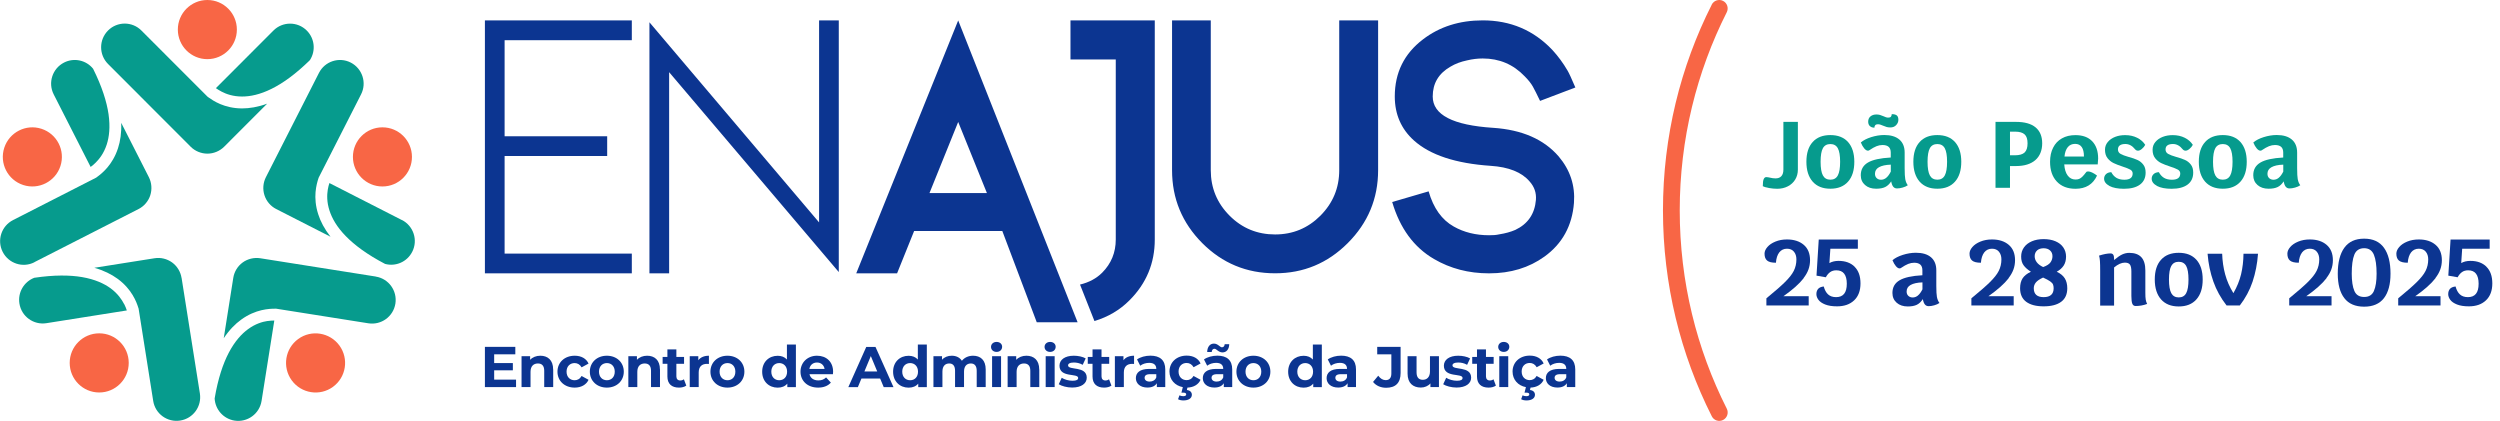<?xml version="1.0" encoding="UTF-8"?> <svg xmlns="http://www.w3.org/2000/svg" width="297" height="50" viewBox="0 0 297 50" fill="none"><g clip-path="url(#clip0_54_275)"><path d="M25.68 10.5C25.68 10.5 25.66 10.48 25.647 10.473L32.48 3.633C33.573 2.533 35.353 2.533 36.447 3.633C37.4 4.587 37.527 6.06 36.813 7.147C35.093 8.833 33.573 9.907 32.26 10.553C30.86 11.247 29.707 11.467 28.76 11.467C27.693 11.467 26.887 11.18 26.327 10.887C26.047 10.74 25.833 10.6 25.673 10.487L25.68 10.5Z" fill="#069B8D"></path><path d="M31.747 12.313C30.64 12.72 29.64 12.88 28.767 12.88C27.713 12.88 26.84 12.647 26.167 12.367C25.5 12.087 25.027 11.753 24.773 11.573C24.707 11.52 24.653 11.487 24.64 11.473L16.8 3.627C15.707 2.527 13.927 2.527 12.833 3.627C11.74 4.727 11.74 6.5 12.833 7.6L22.653 17.433C23.173 17.953 23.9 18.253 24.64 18.253C25.38 18.253 26.1 17.953 26.627 17.433L31.747 12.307V12.313Z" fill="#069B8D"></path><path d="M6.38 11.213L10.767 19.833C10.767 19.833 10.787 19.82 10.8 19.807C10.953 19.693 11.16 19.533 11.38 19.307C11.827 18.86 12.347 18.187 12.68 17.167C12.973 16.267 13.113 15.093 12.893 13.553C12.68 12.1 12.133 10.32 11.06 8.167C10.247 7.153 8.807 6.82 7.607 7.433C6.227 8.14 5.673 9.827 6.38 11.213Z" fill="#069B8D"></path><path d="M47.74 26.14L39.133 21.747C39.133 21.76 39.127 21.773 39.12 21.787C39.06 21.973 38.993 22.22 38.94 22.533C38.84 23.153 38.813 24.007 39.147 25.027C39.44 25.927 40.007 26.96 41.1 28.073C42.127 29.12 43.613 30.24 45.747 31.353C47 31.693 48.36 31.12 48.973 29.913C49.68 28.533 49.127 26.84 47.747 26.133L47.74 26.14Z" fill="#069B8D"></path><path d="M14.753 36.14C14.467 35.58 13.987 34.873 13.127 34.24C12.36 33.687 11.293 33.187 9.76 32.92C8.313 32.673 6.453 32.647 4.073 33C2.86 33.467 2.093 34.727 2.307 36.06C2.547 37.593 3.987 38.64 5.52 38.393L15.067 36.88C15.067 36.867 15.06 36.853 15.053 36.84C14.993 36.66 14.9 36.413 14.76 36.133L14.753 36.14Z" fill="#069B8D"></path><path d="M31.78 38.133C31.16 38.227 30.34 38.467 29.473 39.1C28.713 39.653 27.907 40.52 27.18 41.9C26.5 43.2 25.9 44.96 25.5 47.34C25.567 48.64 26.533 49.753 27.86 49.967C29.393 50.207 30.827 49.167 31.073 47.633L32.587 38.08C32.587 38.08 32.56 38.08 32.54 38.08C32.347 38.08 32.087 38.093 31.78 38.14V38.133Z" fill="#069B8D"></path><path d="M4.08 31.147L16.46 24.833C17.12 24.5 17.627 23.9 17.853 23.2C18.08 22.493 18.02 21.713 17.687 21.053L14.4 14.593C14.447 15.773 14.293 16.773 14.02 17.607C13.693 18.613 13.207 19.373 12.733 19.927C12.26 20.48 11.8 20.827 11.553 21.007C11.487 21.06 11.433 21.093 11.42 21.107L1.547 26.147C0.167 26.853 -0.387 28.54 0.32 29.927C1.027 31.307 2.713 31.86 4.093 31.153L4.08 31.147Z" fill="#069B8D"></path><path d="M31.42 23.2C31.647 23.907 32.153 24.5 32.813 24.833L39.267 28.127C38.54 27.2 38.073 26.3 37.807 25.46C37.48 24.453 37.427 23.553 37.487 22.827C37.547 22.107 37.713 21.553 37.807 21.26C37.833 21.18 37.853 21.113 37.86 21.1L42.893 11.213C43.6 9.833 43.047 8.14 41.667 7.433C40.287 6.727 38.593 7.28 37.893 8.66L31.587 21.053C31.253 21.713 31.187 22.493 31.42 23.2Z" fill="#069B8D"></path><path d="M21.567 33.013C21.453 32.28 21.04 31.613 20.447 31.18C19.847 30.747 19.087 30.56 18.36 30.68L11.207 31.813C12.34 32.133 13.247 32.593 13.953 33.107C14.807 33.727 15.38 34.427 15.753 35.047C16.133 35.667 16.32 36.213 16.413 36.507C16.44 36.587 16.46 36.653 16.467 36.667L18.2 47.627C18.44 49.16 19.88 50.207 21.413 49.96C22.947 49.72 23.987 48.28 23.747 46.747L21.573 33.013H21.567Z" fill="#069B8D"></path><path d="M44.64 32.853L30.92 30.68C30.193 30.567 29.427 30.747 28.833 31.18C28.233 31.613 27.827 32.28 27.713 33.013L26.58 40.18C27.233 39.2 27.947 38.48 28.66 37.967C29.513 37.347 30.36 37.02 31.06 36.853C31.767 36.687 32.34 36.673 32.647 36.673C32.733 36.673 32.8 36.673 32.813 36.673L43.76 38.407C45.293 38.647 46.727 37.607 46.973 36.073C47.213 34.54 46.173 33.1 44.64 32.86V32.853Z" fill="#069B8D"></path><path d="M24.633 7.027C26.57 7.027 28.14 5.454 28.14 3.513C28.14 1.573 26.57 0 24.633 0C22.697 0 21.127 1.573 21.127 3.513C21.127 5.454 22.697 7.027 24.633 7.027Z" fill="#F86645"></path><path d="M4.927 15.3C3.087 14.7 1.107 15.713 0.507 17.553C-0.093 19.4 0.913 21.38 2.76 21.98C4.6 22.58 6.58 21.567 7.18 19.727C7.78 17.88 6.773 15.9 4.927 15.3Z" fill="#F86645"></path><path d="M45.433 22.153C47.37 22.153 48.94 20.58 48.94 18.64C48.94 16.7 47.37 15.127 45.433 15.127C43.497 15.127 41.927 16.7 41.927 18.64C41.927 20.58 43.497 22.153 45.433 22.153Z" fill="#F86645"></path><path d="M11.787 46.627C13.723 46.627 15.293 45.054 15.293 43.113C15.293 41.173 13.723 39.6 11.787 39.6C9.85 39.6 8.28 41.173 8.28 43.113C8.28 45.054 9.85 46.627 11.787 46.627Z" fill="#F86645"></path><path d="M35.427 40.273C33.86 41.413 33.513 43.607 34.653 45.18C35.793 46.747 37.987 47.1 39.553 45.96C41.12 44.82 41.467 42.627 40.327 41.053C39.187 39.487 36.993 39.133 35.427 40.273Z" fill="#F86645"></path><path d="M97.307 2.427H99.647V32.32L79.493 8.573V32.473H77.153V2.647L97.307 26.42V2.427ZM57.607 32.473H75.06V30.127H59.947V18.533H72.133V16.187H59.947V4.773H75.06V2.427H57.607V32.473ZM159.1 20.22C159.1 22.327 158.353 24.127 156.86 25.627C155.38 27.107 153.587 27.853 151.48 27.853C149.373 27.853 147.56 27.113 146.08 25.627C144.587 24.133 143.84 22.327 143.84 20.22V2.427H139.24V20.22C139.24 23.587 140.433 26.473 142.827 28.88C145.213 31.273 148.1 32.467 151.48 32.467C154.86 32.467 157.72 31.273 160.113 28.88C162.52 26.473 163.72 23.587 163.72 20.22V2.427H159.1V20.22ZM177.4 15.187C172.6 14.88 170.207 13.64 170.207 11.467C170.207 9.907 170.907 8.727 172.313 7.92C172.887 7.573 173.547 7.327 174.287 7.173C174.927 7.02 175.54 6.947 176.147 6.947C178.127 6.947 179.787 7.653 181.14 9.073C181.573 9.507 181.893 9.913 182.1 10.28C182.307 10.653 182.593 11.22 182.96 11.987L187.153 10.393C186.707 9.347 186.4 8.68 186.233 8.4C185.713 7.507 185.107 6.68 184.413 5.927C182.193 3.587 179.44 2.42 176.147 2.42C173.38 2.42 171.013 3.173 169.047 4.68C166.813 6.38 165.7 8.64 165.7 11.46C165.7 13.58 166.46 15.327 167.98 16.693C169.907 18.42 172.94 19.42 177.087 19.7C179.24 19.84 180.787 20.46 181.72 21.56C182.28 22.187 182.533 22.913 182.467 23.747C182.327 25.42 181.507 26.607 180.02 27.313C179.46 27.553 178.833 27.727 178.147 27.833C177.907 27.887 177.7 27.913 177.533 27.927C177.367 27.94 177.16 27.947 176.9 27.947C175.32 27.947 173.92 27.6 172.707 26.913C171.293 26.12 170.293 24.727 169.72 22.733L165.393 24C166.313 27.12 167.967 29.373 170.353 30.767C172.307 31.907 174.48 32.473 176.88 32.473H176.92C179.46 32.473 181.647 31.807 183.487 30.48C185.607 28.947 186.773 26.82 186.987 24.1C187.14 22.033 186.533 20.193 185.167 18.58C183.407 16.547 180.82 15.42 177.413 15.187H177.4ZM127.173 7.067H132.553V28.453C132.553 30 132.013 31.313 130.94 32.393C130.253 33.08 129.38 33.547 128.307 33.807L130.02 38.14C131.633 37.653 133.027 36.84 134.187 35.673C136.187 33.673 137.187 31.267 137.187 28.46V2.427H127.173V7.067ZM113.833 2.427L128.02 38.287H123.167L119.073 27.44H108.6L106.573 32.473H101.72L113.833 2.427ZM117.247 22.94L113.833 14.487L110.42 22.94H117.247Z" fill="#0C3591"></path><path d="M61.307 45.1V45.987H57.607V41.207H61.22V42.093H58.707V43.133H60.927V43.993H58.707V45.1H61.307Z" fill="#0C3591"></path><path d="M65.72 43.887V45.987H64.653V44.047C64.653 43.453 64.38 43.18 63.907 43.18C63.393 43.18 63.027 43.493 63.027 44.173V45.987H61.96V42.313H62.98V42.747C63.267 42.433 63.7 42.26 64.193 42.26C65.06 42.26 65.713 42.767 65.713 43.887H65.72Z" fill="#0C3591"></path><path d="M66.227 44.153C66.227 43.047 67.08 42.26 68.273 42.26C69.047 42.26 69.653 42.593 69.92 43.193L69.093 43.64C68.893 43.293 68.6 43.133 68.267 43.133C67.727 43.133 67.307 43.507 67.307 44.153C67.307 44.8 67.727 45.173 68.267 45.173C68.6 45.173 68.893 45.02 69.093 44.667L69.92 45.12C69.653 45.707 69.047 46.047 68.273 46.047C67.08 46.047 66.227 45.26 66.227 44.153Z" fill="#0C3591"></path><path d="M70.073 44.153C70.073 43.047 70.927 42.26 72.093 42.26C73.26 42.26 74.107 43.047 74.107 44.153C74.107 45.26 73.26 46.047 72.093 46.047C70.927 46.047 70.073 45.26 70.073 44.153ZM73.033 44.153C73.033 43.52 72.633 43.133 72.1 43.133C71.567 43.133 71.16 43.513 71.16 44.153C71.16 44.793 71.567 45.173 72.1 45.173C72.633 45.173 73.033 44.793 73.033 44.153Z" fill="#0C3591"></path><path d="M78.407 43.887V45.987H77.34V44.047C77.34 43.453 77.067 43.18 76.593 43.18C76.08 43.18 75.713 43.493 75.713 44.173V45.987H74.647V42.313H75.667V42.747C75.953 42.433 76.387 42.26 76.88 42.26C77.747 42.26 78.4 42.767 78.4 43.887H78.407Z" fill="#0C3591"></path><path d="M81.526 45.813C81.306 45.973 80.986 46.047 80.659 46.047C79.793 46.047 79.287 45.6 79.287 44.727V43.22H78.72V42.4H79.287V41.507H80.353V42.4H81.266V43.22H80.353V44.713C80.353 45.027 80.526 45.2 80.813 45.2C80.973 45.2 81.126 45.153 81.246 45.06L81.532 45.813H81.526Z" fill="#0C3591"></path><path d="M84.219 42.26V43.24C84.133 43.24 84.059 43.227 83.979 43.227C83.393 43.227 83.006 43.547 83.006 44.253V45.987H81.94V42.313H82.96V42.8C83.22 42.447 83.653 42.26 84.219 42.26Z" fill="#0C3591"></path><path d="M84.4 44.153C84.4 43.047 85.253 42.26 86.42 42.26C87.587 42.26 88.433 43.047 88.433 44.153C88.433 45.26 87.587 46.047 86.42 46.047C85.253 46.047 84.4 45.26 84.4 44.153ZM87.36 44.153C87.36 43.52 86.96 43.133 86.427 43.133C85.893 43.133 85.487 43.513 85.487 44.153C85.487 44.793 85.893 45.173 86.427 45.173C86.96 45.173 87.36 44.793 87.36 44.153Z" fill="#0C3591"></path><path d="M94.553 40.927V45.993H93.533V45.573C93.267 45.893 92.88 46.053 92.387 46.053C91.347 46.053 90.547 45.313 90.547 44.16C90.547 43.007 91.347 42.267 92.387 42.267C92.84 42.267 93.22 42.413 93.487 42.713V40.933H94.553V40.927ZM93.507 44.153C93.507 43.52 93.1 43.133 92.573 43.133C92.047 43.133 91.633 43.513 91.633 44.153C91.633 44.793 92.04 45.173 92.573 45.173C93.107 45.173 93.507 44.793 93.507 44.153Z" fill="#0C3591"></path><path d="M98.947 44.453H96.167C96.267 44.913 96.66 45.193 97.22 45.193C97.607 45.193 97.887 45.08 98.14 44.84L98.707 45.453C98.367 45.84 97.853 46.047 97.193 46.047C95.927 46.047 95.1 45.247 95.1 44.153C95.1 43.06 95.94 42.26 97.06 42.26C98.18 42.26 98.973 42.987 98.973 44.167C98.973 44.247 98.96 44.367 98.953 44.453H98.947ZM96.153 43.833H97.96C97.887 43.367 97.533 43.067 97.06 43.067C96.587 43.067 96.227 43.36 96.153 43.833Z" fill="#0C3591"></path><path d="M104.56 44.967H102.34L101.913 45.993H100.78L102.913 41.213H104.007L106.147 45.993H104.987L104.56 44.967ZM104.213 44.127L103.453 42.3L102.693 44.127H104.207H104.213Z" fill="#0C3591"></path><path d="M110.107 40.927V45.993H109.087V45.573C108.82 45.893 108.433 46.053 107.94 46.053C106.9 46.053 106.1 45.313 106.1 44.16C106.1 43.007 106.9 42.267 107.94 42.267C108.393 42.267 108.773 42.413 109.04 42.713V40.933H110.107V40.927ZM109.06 44.153C109.06 43.52 108.653 43.133 108.127 43.133C107.6 43.133 107.187 43.513 107.187 44.153C107.187 44.793 107.593 45.173 108.127 45.173C108.66 45.173 109.06 44.793 109.06 44.153Z" fill="#0C3591"></path><path d="M117.1 43.887V45.987H116.033V44.047C116.033 43.453 115.767 43.18 115.34 43.18C114.86 43.18 114.527 43.487 114.527 44.14V45.987H113.46V44.047C113.46 43.453 113.207 43.18 112.767 43.18C112.293 43.18 111.96 43.487 111.96 44.14V45.987H110.893V42.313H111.913V42.74C112.187 42.427 112.593 42.26 113.067 42.26C113.58 42.26 114.013 42.46 114.273 42.86C114.567 42.487 115.047 42.26 115.6 42.26C116.473 42.26 117.1 42.767 117.1 43.887Z" fill="#0C3591"></path><path d="M117.733 41.213C117.733 40.88 118 40.62 118.393 40.62C118.786 40.62 119.053 40.867 119.053 41.193C119.053 41.547 118.786 41.807 118.393 41.807C118 41.807 117.733 41.547 117.733 41.213ZM117.86 42.313H118.926V45.987H117.86V42.313Z" fill="#0C3591"></path><path d="M123.467 43.887V45.987H122.4V44.047C122.4 43.453 122.127 43.18 121.653 43.18C121.14 43.18 120.773 43.493 120.773 44.173V45.987H119.707V42.313H120.727V42.747C121.013 42.433 121.447 42.26 121.94 42.26C122.807 42.26 123.46 42.767 123.46 43.887H123.467Z" fill="#0C3591"></path><path d="M124.093 41.213C124.093 40.88 124.36 40.62 124.753 40.62C125.146 40.62 125.413 40.867 125.413 41.193C125.413 41.547 125.146 41.807 124.753 41.807C124.36 41.807 124.093 41.547 124.093 41.213ZM124.227 42.313H125.293V45.987H124.227V42.313Z" fill="#0C3591"></path><path d="M125.78 45.647L126.133 44.88C126.46 45.093 126.96 45.233 127.413 45.233C127.906 45.233 128.086 45.107 128.086 44.9C128.086 44.3 125.867 44.913 125.867 43.447C125.867 42.747 126.493 42.26 127.566 42.26C128.073 42.26 128.632 42.373 128.979 42.58L128.626 43.34C128.266 43.133 127.899 43.067 127.566 43.067C127.086 43.067 126.886 43.22 126.886 43.407C126.886 44.033 129.106 43.427 129.106 44.873C129.106 45.553 128.473 46.04 127.373 46.04C126.753 46.04 126.127 45.867 125.78 45.647Z" fill="#0C3591"></path><path d="M132.033 45.813C131.813 45.973 131.493 46.047 131.166 46.047C130.3 46.047 129.793 45.6 129.793 44.727V43.22H129.227V42.4H129.793V41.507H130.86V42.4H131.773V43.22H130.86V44.713C130.86 45.027 131.033 45.2 131.319 45.2C131.479 45.2 131.633 45.153 131.753 45.06L132.039 45.813H132.033Z" fill="#0C3591"></path><path d="M134.726 42.26V43.24C134.639 43.24 134.566 43.227 134.486 43.227C133.9 43.227 133.513 43.547 133.513 44.253V45.987H132.447V42.313H133.466V42.8C133.726 42.447 134.16 42.26 134.726 42.26Z" fill="#0C3591"></path><path d="M138.433 43.893V45.987H137.433V45.527C137.233 45.86 136.853 46.04 136.313 46.04C135.453 46.04 134.94 45.56 134.94 44.927C134.94 44.293 135.4 43.827 136.52 43.827H137.367C137.367 43.367 137.093 43.107 136.52 43.107C136.133 43.107 135.727 43.233 135.46 43.447L135.08 42.7C135.48 42.413 136.08 42.253 136.667 42.253C137.787 42.253 138.433 42.773 138.433 43.887V43.893ZM137.367 44.827V44.453H136.633C136.133 44.453 135.98 44.64 135.98 44.887C135.98 45.153 136.207 45.333 136.58 45.333C136.933 45.333 137.24 45.167 137.367 44.833V44.827Z" fill="#0C3591"></path><path d="M141.8 44.667L142.627 45.12C142.373 45.687 141.8 46.02 141.067 46.047L141 46.333C141.413 46.38 141.593 46.62 141.593 46.9C141.593 47.313 141.2 47.573 140.587 47.573C140.347 47.573 140.107 47.52 139.953 47.427L140.12 46.967C140.247 47.027 140.4 47.067 140.567 47.067C140.82 47.067 140.92 46.98 140.92 46.847C140.92 46.733 140.827 46.647 140.587 46.647H140.353L140.52 45.993C139.573 45.813 138.933 45.1 138.933 44.14C138.933 43.033 139.787 42.247 140.98 42.247C141.753 42.247 142.36 42.58 142.627 43.18L141.8 43.627C141.6 43.28 141.307 43.12 140.973 43.12C140.433 43.12 140.013 43.493 140.013 44.14C140.013 44.787 140.44 45.16 140.973 45.16C141.307 45.16 141.6 45.007 141.8 44.653V44.667Z" fill="#0C3591"></path><path d="M146.387 43.893V45.987H145.387V45.527C145.187 45.86 144.807 46.04 144.267 46.04C143.407 46.04 142.893 45.56 142.893 44.927C142.893 44.293 143.353 43.827 144.473 43.827H145.32C145.32 43.367 145.047 43.107 144.473 43.107C144.087 43.107 143.68 43.233 143.413 43.447L143.033 42.7C143.433 42.413 144.033 42.253 144.62 42.253C145.74 42.253 146.387 42.773 146.387 43.887V43.893ZM143.953 41.82H143.413C143.427 41.213 143.733 40.82 144.213 40.82C144.693 40.82 144.927 41.26 145.167 41.26C145.353 41.26 145.48 41.113 145.493 40.893H146.033C146.02 41.48 145.713 41.867 145.233 41.867C144.753 41.867 144.52 41.433 144.28 41.433C144.093 41.433 143.967 41.573 143.953 41.813V41.82ZM145.32 44.827V44.453H144.587C144.087 44.453 143.933 44.64 143.933 44.887C143.933 45.153 144.16 45.333 144.533 45.333C144.887 45.333 145.193 45.167 145.32 44.833V44.827Z" fill="#0C3591"></path><path d="M146.887 44.153C146.887 43.047 147.74 42.26 148.907 42.26C150.073 42.26 150.92 43.047 150.92 44.153C150.92 45.26 150.073 46.047 148.907 46.047C147.74 46.047 146.887 45.26 146.887 44.153ZM149.84 44.153C149.84 43.52 149.44 43.133 148.907 43.133C148.373 43.133 147.967 43.513 147.967 44.153C147.967 44.793 148.373 45.173 148.907 45.173C149.44 45.173 149.84 44.793 149.84 44.153Z" fill="#0C3591"></path><path d="M157.033 40.927V45.993H156.013V45.573C155.747 45.893 155.36 46.053 154.867 46.053C153.827 46.053 153.033 45.313 153.033 44.16C153.033 43.007 153.833 42.267 154.867 42.267C155.32 42.267 155.7 42.413 155.967 42.713V40.933H157.033V40.927ZM155.993 44.153C155.993 43.52 155.587 43.133 155.06 43.133C154.533 43.133 154.12 43.513 154.12 44.153C154.12 44.793 154.527 45.173 155.06 45.173C155.593 45.173 155.993 44.793 155.993 44.153Z" fill="#0C3591"></path><path d="M161.093 43.893V45.987H160.093V45.527C159.893 45.86 159.513 46.04 158.973 46.04C158.113 46.04 157.6 45.56 157.6 44.927C157.6 44.293 158.06 43.827 159.18 43.827H160.027C160.027 43.367 159.753 43.107 159.18 43.107C158.793 43.107 158.387 43.233 158.12 43.447L157.74 42.7C158.14 42.413 158.74 42.253 159.327 42.253C160.447 42.253 161.093 42.773 161.093 43.887V43.893ZM160.027 44.827V44.453H159.293C158.793 44.453 158.64 44.64 158.64 44.887C158.64 45.153 158.867 45.333 159.24 45.333C159.593 45.333 159.9 45.167 160.027 44.833V44.827Z" fill="#0C3591"></path><path d="M163.12 45.373L163.733 44.633C163.993 44.98 164.28 45.16 164.62 45.16C165.066 45.16 165.293 44.893 165.293 44.367V42.093H163.613V41.207H166.392V44.307C166.392 45.487 165.799 46.067 164.673 46.067C164.033 46.067 163.467 45.82 163.113 45.367L163.12 45.373Z" fill="#0C3591"></path><path d="M170.947 42.313V45.987H169.933V45.547C169.653 45.867 169.247 46.04 168.793 46.04C167.873 46.04 167.22 45.52 167.22 44.387V42.313H168.287V44.233C168.287 44.847 168.56 45.12 169.033 45.12C169.507 45.12 169.88 44.807 169.88 44.133V42.32H170.947V42.313Z" fill="#0C3591"></path><path d="M171.453 45.647L171.807 44.88C172.133 45.093 172.633 45.233 173.08 45.233C173.573 45.233 173.753 45.107 173.753 44.9C173.753 44.3 171.533 44.913 171.533 43.447C171.533 42.747 172.16 42.26 173.233 42.26C173.739 42.26 174.299 42.373 174.646 42.58L174.293 43.34C173.933 43.133 173.573 43.067 173.233 43.067C172.753 43.067 172.553 43.22 172.553 43.407C172.553 44.033 174.772 43.427 174.772 44.873C174.772 45.553 174.139 46.04 173.04 46.04C172.42 46.04 171.793 45.867 171.447 45.647H171.453Z" fill="#0C3591"></path><path d="M177.706 45.813C177.486 45.973 177.166 46.047 176.839 46.047C175.973 46.047 175.466 45.6 175.466 44.727V43.22H174.9V42.4H175.466V41.507H176.533V42.4H177.446V43.22H176.533V44.713C176.533 45.027 176.706 45.2 176.993 45.2C177.153 45.2 177.306 45.153 177.426 45.06L177.713 45.813H177.706Z" fill="#0C3591"></path><path d="M177.987 41.213C177.987 40.88 178.253 40.62 178.646 40.62C179.04 40.62 179.306 40.867 179.306 41.193C179.306 41.547 179.04 41.807 178.646 41.807C178.253 41.807 177.987 41.547 177.987 41.213ZM178.113 42.313H179.18V45.987H178.113V42.313Z" fill="#0C3591"></path><path d="M182.56 44.667L183.387 45.12C183.133 45.687 182.56 46.02 181.827 46.047L181.76 46.333C182.173 46.38 182.353 46.62 182.353 46.9C182.353 47.313 181.96 47.573 181.347 47.573C181.107 47.573 180.867 47.52 180.713 47.427L180.88 46.967C181.007 47.027 181.16 47.067 181.327 47.067C181.58 47.067 181.68 46.98 181.68 46.847C181.68 46.733 181.587 46.647 181.347 46.647H181.113L181.28 45.993C180.333 45.813 179.693 45.1 179.693 44.14C179.693 43.033 180.547 42.247 181.74 42.247C182.513 42.247 183.12 42.58 183.387 43.18L182.56 43.627C182.36 43.28 182.067 43.12 181.733 43.12C181.193 43.12 180.773 43.493 180.773 44.14C180.773 44.787 181.2 45.16 181.733 45.16C182.067 45.16 182.36 45.007 182.56 44.653V44.667Z" fill="#0C3591"></path><path d="M187.14 43.893V45.987H186.14V45.527C185.94 45.86 185.56 46.04 185.02 46.04C184.16 46.04 183.647 45.56 183.647 44.927C183.647 44.293 184.107 43.827 185.227 43.827H186.073C186.073 43.367 185.8 43.107 185.227 43.107C184.84 43.107 184.433 43.233 184.167 43.447L183.787 42.7C184.187 42.413 184.787 42.253 185.373 42.253C186.493 42.253 187.14 42.773 187.14 43.887V43.893ZM186.073 44.827V44.453H185.34C184.84 44.453 184.687 44.64 184.687 44.887C184.687 45.153 184.913 45.333 185.287 45.333C185.64 45.333 185.947 45.167 186.073 44.833V44.827Z" fill="#0C3591"></path><path d="M203.36 0.547C199.647 7.893 197.56 16.207 197.56 25C197.56 33.793 199.653 42.1 203.36 49.453C203.607 49.947 204.213 50.147 204.7 49.893C205.193 49.647 205.393 49.04 205.14 48.547C201.567 41.467 199.553 33.473 199.553 25C199.553 16.527 201.567 8.527 205.14 1.453C205.387 0.96 205.193 0.36 204.7 0.107C204.207 -0.14 203.607 0.053 203.353 0.547H203.36Z" fill="#F86645"></path><path d="M210.133 22.327C209.78 22.267 209.547 22.193 209.42 22.12C209.42 21.7 209.46 21.42 209.533 21.267C209.607 21.113 209.707 21.04 209.833 21.04C209.893 21.04 209.96 21.047 210.04 21.06C210.12 21.073 210.173 21.087 210.213 21.093C210.48 21.16 210.72 21.193 210.927 21.193C211.233 21.193 211.467 21.107 211.627 20.927C211.787 20.747 211.867 20.493 211.867 20.153V14.48H213.587V20.153C213.587 20.593 213.48 20.987 213.273 21.327C213.067 21.667 212.773 21.94 212.4 22.133C212.027 22.327 211.6 22.427 211.127 22.427C210.813 22.427 210.48 22.393 210.133 22.333V22.327Z" fill="#069B8D"></path><path d="M215.347 21.58C214.853 21.02 214.6 20.233 214.6 19.22C214.6 18.207 214.847 17.42 215.347 16.873C215.84 16.32 216.54 16.047 217.447 16.047C218.353 16.047 219.047 16.32 219.547 16.873C220.04 17.427 220.293 18.207 220.293 19.22C220.293 20.233 220.047 21.02 219.547 21.58C219.053 22.14 218.353 22.42 217.447 22.42C216.54 22.42 215.847 22.14 215.347 21.58ZM218.333 20.84C218.513 20.507 218.607 19.967 218.607 19.22C218.607 18.473 218.513 17.947 218.333 17.613C218.153 17.28 217.853 17.113 217.447 17.113C217.04 17.113 216.74 17.28 216.56 17.607C216.38 17.933 216.287 18.473 216.287 19.22C216.287 19.967 216.38 20.507 216.56 20.84C216.74 21.173 217.04 21.347 217.447 21.347C217.853 21.347 218.153 21.18 218.333 20.84Z" fill="#069B8D"></path><path d="M226.353 21.313C226.4 21.58 226.5 21.813 226.647 22.007C226.493 22.12 226.287 22.207 226.04 22.28C225.793 22.353 225.567 22.387 225.367 22.387C225.18 22.387 225.033 22.32 224.92 22.187C224.807 22.053 224.727 21.84 224.673 21.547C224.473 21.86 224.233 22.087 223.96 22.22C223.687 22.353 223.327 22.42 222.887 22.42C222.34 22.42 221.9 22.273 221.567 21.98C221.233 21.687 221.06 21.3 221.06 20.82C221.06 20.147 221.34 19.647 221.907 19.313C222.467 18.98 223.373 18.78 224.62 18.713V18.133C224.62 17.827 224.54 17.6 224.38 17.453C224.22 17.307 223.973 17.227 223.647 17.227C223.407 17.227 223.173 17.273 222.933 17.367C222.7 17.46 222.407 17.62 222.067 17.853C222.027 17.88 221.98 17.9 221.907 17.9C221.773 17.9 221.627 17.813 221.473 17.633C221.32 17.453 221.187 17.22 221.067 16.927C221.36 16.673 221.767 16.46 222.293 16.293C222.82 16.127 223.34 16.04 223.853 16.04C224.627 16.04 225.227 16.22 225.647 16.58C226.067 16.94 226.273 17.46 226.273 18.127V19.987C226.273 20.6 226.3 21.04 226.347 21.307L226.353 21.313ZM222.133 14.973C222 14.84 221.94 14.667 221.94 14.453C221.94 14.187 222.033 13.973 222.213 13.827C222.393 13.68 222.627 13.6 222.913 13.6C223.08 13.6 223.22 13.62 223.34 13.653C223.46 13.693 223.6 13.74 223.753 13.807C223.867 13.86 223.96 13.9 224.047 13.927C224.127 13.953 224.22 13.973 224.313 13.973C224.467 13.973 224.58 13.94 224.64 13.867C224.7 13.793 224.733 13.693 224.74 13.56C225.013 13.56 225.213 13.613 225.34 13.713C225.46 13.813 225.527 13.987 225.527 14.233C225.527 14.467 225.44 14.673 225.267 14.86C225.093 15.047 224.867 15.14 224.573 15.14C224.4 15.14 224.253 15.12 224.133 15.087C224.013 15.053 223.867 15 223.7 14.927C223.58 14.873 223.473 14.833 223.387 14.807C223.3 14.78 223.2 14.76 223.093 14.76C222.953 14.76 222.847 14.8 222.78 14.873C222.713 14.947 222.68 15.047 222.68 15.167C222.447 15.167 222.267 15.1 222.14 14.973H222.133ZM224.093 21.113C224.287 20.96 224.46 20.713 224.627 20.387V19.56C224.007 19.58 223.54 19.687 223.22 19.867C222.9 20.047 222.747 20.307 222.747 20.647C222.747 20.86 222.813 21.033 222.947 21.16C223.08 21.287 223.253 21.353 223.473 21.353C223.693 21.353 223.907 21.273 224.093 21.12V21.113Z" fill="#069B8D"></path><path d="M228.053 21.58C227.56 21.02 227.307 20.233 227.307 19.22C227.307 18.207 227.553 17.42 228.053 16.873C228.547 16.32 229.247 16.047 230.153 16.047C231.06 16.047 231.753 16.32 232.253 16.873C232.747 17.427 233 18.207 233 19.22C233 20.233 232.753 21.02 232.253 21.58C231.76 22.14 231.06 22.42 230.153 22.42C229.247 22.42 228.553 22.14 228.053 21.58ZM231.04 20.84C231.22 20.507 231.313 19.967 231.313 19.22C231.313 18.473 231.22 17.947 231.04 17.613C230.86 17.28 230.56 17.113 230.153 17.113C229.747 17.113 229.447 17.28 229.267 17.607C229.087 17.933 228.993 18.473 228.993 19.22C228.993 19.967 229.087 20.507 229.267 20.84C229.447 21.173 229.747 21.347 230.153 21.347C230.56 21.347 230.86 21.18 231.04 20.84Z" fill="#069B8D"></path><path d="M241.82 15.127C242.347 15.56 242.613 16.193 242.613 17.027C242.613 17.86 242.34 18.547 241.8 19.02C241.26 19.487 240.493 19.727 239.5 19.727H238.787V22.313H237.067V14.48H239.507C240.52 14.48 241.293 14.693 241.82 15.127ZM240.527 18.113C240.76 17.887 240.873 17.527 240.873 17.027C240.873 16.527 240.76 16.18 240.527 15.967C240.293 15.753 239.92 15.64 239.393 15.64H238.787V18.447H239.393C239.913 18.447 240.293 18.333 240.527 18.113Z" fill="#069B8D"></path><path d="M249.193 19.533H245.233C245.273 20.1 245.407 20.54 245.64 20.853C245.873 21.167 246.18 21.327 246.56 21.327C246.733 21.327 246.873 21.307 246.993 21.26C247.107 21.213 247.227 21.133 247.353 21.02C247.473 20.907 247.64 20.713 247.84 20.453C247.88 20.393 247.953 20.367 248.073 20.367C248.2 20.367 248.353 20.407 248.54 20.493C248.727 20.58 248.92 20.7 249.127 20.86C248.64 21.907 247.787 22.427 246.567 22.427C245.627 22.427 244.887 22.14 244.353 21.573C243.813 21 243.547 20.22 243.547 19.227C243.547 18.58 243.667 18.013 243.913 17.54C244.153 17.06 244.5 16.693 244.953 16.44C245.407 16.18 245.94 16.053 246.56 16.053C247.42 16.053 248.08 16.293 248.553 16.78C249.02 17.267 249.26 17.953 249.26 18.84C249.26 18.947 249.24 19.18 249.207 19.547L249.193 19.533ZM247.573 18.593C247.573 17.593 247.22 17.093 246.52 17.093C246.16 17.093 245.873 17.22 245.66 17.473C245.447 17.727 245.307 18.1 245.26 18.593H247.573Z" fill="#069B8D"></path><path d="M250.6 22.087C250.18 21.86 249.967 21.573 249.967 21.227C249.967 21.02 250.04 20.84 250.187 20.693C250.333 20.547 250.54 20.467 250.82 20.453C250.973 20.753 251.18 20.973 251.427 21.127C251.673 21.273 251.993 21.353 252.373 21.353C253.027 21.353 253.36 21.107 253.36 20.613C253.36 20.413 253.267 20.26 253.08 20.153C252.893 20.047 252.587 19.927 252.16 19.787C251.727 19.647 251.373 19.507 251.093 19.373C250.813 19.24 250.573 19.04 250.373 18.787C250.173 18.533 250.073 18.193 250.073 17.787C250.073 17.433 250.187 17.127 250.407 16.867C250.627 16.6 250.92 16.4 251.28 16.26C251.64 16.12 252.033 16.053 252.46 16.053C253.007 16.053 253.48 16.16 253.893 16.367C254.307 16.573 254.627 16.853 254.853 17.207C254.753 17.393 254.627 17.553 254.453 17.693C254.287 17.833 254.133 17.9 254 17.9C253.927 17.9 253.86 17.887 253.807 17.86C253.753 17.833 253.7 17.793 253.647 17.733C253.313 17.313 252.927 17.107 252.493 17.107C252.207 17.107 251.993 17.16 251.84 17.267C251.687 17.373 251.613 17.54 251.613 17.753C251.613 17.987 251.713 18.16 251.92 18.28C252.127 18.4 252.447 18.52 252.887 18.647C253.307 18.76 253.647 18.873 253.92 19C254.193 19.12 254.427 19.307 254.613 19.547C254.807 19.787 254.9 20.107 254.9 20.5C254.9 21.12 254.68 21.593 254.233 21.927C253.787 22.26 253.153 22.427 252.327 22.427C251.593 22.427 251.02 22.313 250.6 22.093V22.087Z" fill="#069B8D"></path><path d="M256.253 22.087C255.833 21.86 255.62 21.573 255.62 21.227C255.62 21.02 255.693 20.84 255.84 20.693C255.987 20.547 256.193 20.467 256.473 20.453C256.627 20.753 256.833 20.973 257.08 21.127C257.327 21.273 257.647 21.353 258.027 21.353C258.68 21.353 259.013 21.107 259.013 20.613C259.013 20.413 258.92 20.26 258.733 20.153C258.547 20.047 258.24 19.927 257.813 19.787C257.38 19.647 257.027 19.507 256.747 19.373C256.467 19.24 256.227 19.04 256.027 18.787C255.827 18.533 255.727 18.193 255.727 17.787C255.727 17.433 255.84 17.127 256.06 16.867C256.28 16.6 256.573 16.4 256.933 16.26C257.293 16.12 257.687 16.053 258.113 16.053C258.66 16.053 259.133 16.16 259.547 16.367C259.96 16.573 260.28 16.853 260.507 17.207C260.407 17.393 260.28 17.553 260.107 17.693C259.94 17.833 259.787 17.9 259.653 17.9C259.58 17.9 259.513 17.887 259.46 17.86C259.407 17.833 259.353 17.793 259.3 17.733C258.967 17.313 258.58 17.107 258.147 17.107C257.86 17.107 257.647 17.16 257.493 17.267C257.34 17.373 257.267 17.54 257.267 17.753C257.267 17.987 257.367 18.16 257.573 18.28C257.78 18.4 258.1 18.52 258.54 18.647C258.96 18.76 259.3 18.873 259.573 19C259.847 19.12 260.08 19.307 260.267 19.547C260.46 19.787 260.553 20.107 260.553 20.5C260.553 21.12 260.333 21.593 259.887 21.927C259.44 22.26 258.807 22.427 257.98 22.427C257.247 22.427 256.673 22.313 256.253 22.093V22.087Z" fill="#069B8D"></path><path d="M261.967 21.58C261.473 21.02 261.22 20.233 261.22 19.22C261.22 18.207 261.467 17.42 261.967 16.873C262.46 16.32 263.16 16.047 264.067 16.047C264.973 16.047 265.667 16.32 266.167 16.873C266.66 17.427 266.913 18.207 266.913 19.22C266.913 20.233 266.667 21.02 266.167 21.58C265.673 22.14 264.973 22.42 264.067 22.42C263.16 22.42 262.467 22.14 261.967 21.58ZM264.953 20.84C265.133 20.507 265.227 19.967 265.227 19.22C265.227 18.473 265.133 17.947 264.953 17.613C264.773 17.28 264.473 17.113 264.067 17.113C263.66 17.113 263.36 17.28 263.18 17.607C263 17.933 262.907 18.473 262.907 19.22C262.907 19.967 263 20.507 263.18 20.84C263.36 21.173 263.66 21.347 264.067 21.347C264.473 21.347 264.773 21.18 264.953 20.84Z" fill="#069B8D"></path><path d="M272.98 21.313C273.027 21.58 273.127 21.813 273.273 22.007C273.12 22.12 272.913 22.207 272.667 22.28C272.42 22.353 272.193 22.387 271.993 22.387C271.807 22.387 271.66 22.32 271.547 22.187C271.433 22.053 271.353 21.84 271.3 21.547C271.1 21.86 270.86 22.087 270.587 22.22C270.313 22.353 269.953 22.42 269.513 22.42C268.967 22.42 268.527 22.273 268.193 21.98C267.86 21.687 267.687 21.3 267.687 20.82C267.687 20.147 267.967 19.647 268.533 19.313C269.093 18.98 270 18.78 271.247 18.713V18.133C271.247 17.827 271.167 17.6 271.007 17.453C270.847 17.307 270.6 17.227 270.273 17.227C270.033 17.227 269.8 17.273 269.56 17.367C269.327 17.46 269.033 17.62 268.693 17.853C268.653 17.88 268.607 17.9 268.533 17.9C268.4 17.9 268.253 17.813 268.1 17.633C267.947 17.453 267.813 17.22 267.693 16.927C267.987 16.673 268.393 16.46 268.92 16.293C269.447 16.127 269.967 16.04 270.48 16.04C271.253 16.04 271.853 16.22 272.273 16.58C272.693 16.94 272.9 17.46 272.9 18.127V19.987C272.9 20.6 272.927 21.04 272.973 21.307L272.98 21.313ZM270.72 21.113C270.913 20.96 271.087 20.713 271.253 20.387V19.56C270.633 19.58 270.167 19.687 269.847 19.867C269.527 20.047 269.373 20.307 269.373 20.647C269.373 20.86 269.44 21.033 269.573 21.16C269.707 21.287 269.88 21.353 270.1 21.353C270.32 21.353 270.533 21.273 270.72 21.12V21.113Z" fill="#069B8D"></path><path d="M214.273 33.053C213.76 33.713 212.96 34.427 211.873 35.187H214.873V36.293H209.847V35.44C210.833 34.633 211.567 33.993 212.053 33.513C212.54 33.033 212.893 32.593 213.1 32.18C213.307 31.767 213.413 31.313 213.413 30.813C213.413 30.44 213.313 30.133 213.12 29.9C212.927 29.667 212.653 29.547 212.293 29.547C211.913 29.547 211.607 29.693 211.38 29.98C211.153 30.273 211.02 30.68 210.98 31.213C210.487 31.213 210.14 31.127 209.933 30.953C209.727 30.78 209.627 30.507 209.627 30.133C209.627 29.873 209.74 29.607 209.967 29.347C210.193 29.08 210.513 28.867 210.92 28.7C211.327 28.533 211.78 28.447 212.293 28.447C213.12 28.447 213.787 28.66 214.287 29.087C214.787 29.513 215.033 30.127 215.033 30.913C215.033 31.7 214.78 32.373 214.267 33.033L214.273 33.053Z" fill="#0C3591"></path><path d="M220.32 31.687C220.787 32.14 221.027 32.8 221.027 33.667C221.027 34.533 220.773 35.207 220.273 35.68C219.767 36.16 219.093 36.393 218.24 36.393C217.673 36.393 217.207 36.32 216.833 36.173C216.467 36.027 216.2 35.847 216.033 35.62C215.867 35.393 215.787 35.167 215.787 34.94C215.787 34.68 215.86 34.473 216 34.313C216.14 34.16 216.36 34.067 216.66 34.033C216.773 34.447 216.94 34.76 217.173 34.973C217.407 35.187 217.72 35.3 218.127 35.3C218.98 35.3 219.4 34.773 219.4 33.713C219.4 32.653 218.987 32.113 218.16 32.113C217.86 32.113 217.613 32.187 217.413 32.333C217.213 32.48 217.047 32.68 216.907 32.94L215.8 32.747L216.067 28.46H220.713V29.553H217.447L217.333 31.253C217.633 31.08 218 30.993 218.427 30.993C219.22 30.993 219.847 31.22 220.32 31.673V31.687Z" fill="#0C3591"></path><path d="M230.113 35.3C230.16 35.567 230.26 35.8 230.407 35.993C230.253 36.107 230.047 36.193 229.8 36.267C229.553 36.34 229.327 36.373 229.127 36.373C228.94 36.373 228.793 36.307 228.68 36.173C228.567 36.04 228.487 35.827 228.433 35.533C228.233 35.847 227.993 36.073 227.72 36.207C227.447 36.34 227.087 36.407 226.647 36.407C226.1 36.407 225.66 36.26 225.327 35.967C224.993 35.673 224.82 35.287 224.82 34.807C224.82 34.133 225.1 33.633 225.667 33.3C226.227 32.967 227.133 32.767 228.38 32.7V32.12C228.38 31.813 228.3 31.587 228.14 31.44C227.98 31.293 227.733 31.213 227.407 31.213C227.167 31.213 226.933 31.26 226.693 31.353C226.46 31.447 226.167 31.607 225.827 31.84C225.787 31.867 225.74 31.887 225.667 31.887C225.533 31.887 225.387 31.8 225.233 31.62C225.08 31.44 224.947 31.207 224.827 30.913C225.12 30.66 225.527 30.447 226.053 30.28C226.58 30.113 227.1 30.027 227.613 30.027C228.387 30.027 228.987 30.207 229.407 30.567C229.827 30.927 230.033 31.447 230.033 32.113V33.973C230.033 34.587 230.06 35.027 230.107 35.293L230.113 35.3ZM227.853 35.1C228.047 34.947 228.22 34.7 228.387 34.373V33.547C227.767 33.567 227.3 33.673 226.98 33.853C226.66 34.033 226.507 34.293 226.507 34.633C226.507 34.847 226.573 35.02 226.707 35.147C226.84 35.273 227.013 35.34 227.233 35.34C227.453 35.34 227.667 35.26 227.853 35.107V35.1Z" fill="#0C3591"></path><path d="M238.627 33.053C238.113 33.713 237.313 34.427 236.227 35.187H239.227V36.293H234.2V35.44C235.187 34.633 235.92 33.993 236.407 33.513C236.893 33.033 237.247 32.593 237.453 32.18C237.66 31.767 237.767 31.313 237.767 30.813C237.767 30.44 237.667 30.133 237.473 29.9C237.28 29.667 237.007 29.547 236.647 29.547C236.267 29.547 235.96 29.693 235.733 29.98C235.507 30.273 235.373 30.68 235.333 31.213C234.84 31.213 234.493 31.127 234.287 30.953C234.08 30.78 233.98 30.507 233.98 30.133C233.98 29.873 234.093 29.607 234.32 29.347C234.547 29.08 234.867 28.867 235.273 28.7C235.68 28.533 236.133 28.447 236.647 28.447C237.473 28.447 238.14 28.66 238.64 29.087C239.14 29.513 239.387 30.127 239.387 30.913C239.387 31.7 239.133 32.373 238.62 33.033L238.627 33.053Z" fill="#0C3591"></path><path d="M245.3 33.073C245.493 33.387 245.593 33.78 245.593 34.247C245.593 34.953 245.353 35.493 244.867 35.853C244.38 36.213 243.687 36.393 242.787 36.393C241.887 36.393 241.2 36.213 240.713 35.853C240.227 35.493 239.987 34.953 239.987 34.247C239.987 33.767 240.087 33.38 240.28 33.073C240.48 32.767 240.807 32.5 241.273 32.28C240.893 32.047 240.607 31.793 240.407 31.52C240.207 31.247 240.113 30.9 240.113 30.48C240.113 30.06 240.227 29.707 240.447 29.393C240.667 29.08 240.98 28.84 241.38 28.667C241.78 28.493 242.253 28.407 242.787 28.407C243.32 28.407 243.8 28.493 244.2 28.667C244.6 28.84 244.907 29.08 245.12 29.393C245.333 29.707 245.447 30.067 245.447 30.48C245.447 30.893 245.353 31.26 245.167 31.547C244.98 31.833 244.707 32.08 244.34 32.28C244.787 32.493 245.107 32.76 245.3 33.073ZM243.973 34.247C243.973 34.067 243.947 33.92 243.9 33.8C243.853 33.68 243.74 33.553 243.56 33.427C243.38 33.3 243.1 33.147 242.72 32.973C242.3 33.167 242.013 33.367 241.853 33.567C241.693 33.767 241.613 33.993 241.613 34.247C241.613 34.947 242.007 35.3 242.787 35.3C243.567 35.3 243.973 34.947 243.973 34.247ZM242.007 29.753C241.813 29.927 241.72 30.16 241.72 30.44C241.72 30.693 241.8 30.933 241.967 31.153C242.133 31.38 242.387 31.567 242.727 31.727C243.153 31.573 243.44 31.387 243.6 31.167C243.753 30.953 243.833 30.707 243.833 30.44C243.833 30.153 243.74 29.927 243.547 29.753C243.353 29.58 243.1 29.493 242.78 29.493C242.46 29.493 242.193 29.58 242 29.753H242.007Z" fill="#0C3591"></path><path d="M254.913 35.593C254.94 35.78 255 35.953 255.08 36.107C254.64 36.273 254.187 36.353 253.713 36.353C253.527 36.353 253.393 36.267 253.32 36.087C253.247 35.907 253.207 35.6 253.207 35.16V32.24C253.207 31.853 253.147 31.58 253.033 31.427C252.92 31.273 252.713 31.2 252.427 31.2C252.04 31.2 251.613 31.393 251.153 31.773V36.307H249.5V32.167C249.5 31.667 249.493 31.28 249.473 31.013C249.453 30.747 249.42 30.527 249.367 30.367C249.92 30.193 250.367 30.107 250.72 30.107C250.88 30.107 250.987 30.16 251.053 30.26C251.12 30.36 251.153 30.527 251.153 30.76V30.893C251.533 30.573 251.853 30.353 252.12 30.227C252.387 30.107 252.66 30.04 252.953 30.04C253.593 30.04 254.073 30.213 254.393 30.56C254.713 30.907 254.867 31.433 254.867 32.14V34.76C254.867 35.133 254.88 35.413 254.913 35.6V35.593Z" fill="#0C3591"></path><path d="M256.733 35.567C256.24 35.007 255.987 34.22 255.987 33.207C255.987 32.193 256.233 31.407 256.733 30.86C257.227 30.307 257.927 30.033 258.833 30.033C259.74 30.033 260.433 30.307 260.933 30.86C261.427 31.413 261.68 32.193 261.68 33.207C261.68 34.22 261.433 35.007 260.933 35.567C260.44 36.127 259.74 36.407 258.833 36.407C257.927 36.407 257.233 36.127 256.733 35.567ZM259.72 34.827C259.9 34.493 259.993 33.953 259.993 33.207C259.993 32.46 259.9 31.933 259.72 31.6C259.54 31.267 259.24 31.1 258.833 31.1C258.427 31.1 258.127 31.267 257.947 31.593C257.767 31.92 257.673 32.46 257.673 33.207C257.673 33.953 257.767 34.493 257.947 34.827C258.127 35.16 258.427 35.333 258.833 35.333C259.24 35.333 259.54 35.167 259.72 34.827Z" fill="#0C3591"></path><path d="M268.253 30.14C268.167 31.333 267.947 32.44 267.607 33.46C267.267 34.48 266.753 35.427 266.087 36.293H264.52C263.833 35.413 263.307 34.467 262.947 33.447C262.587 32.427 262.353 31.327 262.26 30.14H263.993C264.02 31.007 264.14 31.82 264.347 32.587C264.553 33.353 264.88 34.1 265.327 34.827C265.753 34.093 266.053 33.347 266.24 32.587C266.42 31.82 266.52 31.007 266.527 30.14H268.26H268.253Z" fill="#0C3591"></path><path d="M276.387 33.053C275.873 33.713 275.073 34.427 273.987 35.187H276.987V36.293H271.96V35.44C272.947 34.633 273.68 33.993 274.167 33.513C274.653 33.033 275.007 32.593 275.213 32.18C275.42 31.767 275.527 31.313 275.527 30.813C275.527 30.44 275.427 30.133 275.233 29.9C275.04 29.667 274.767 29.547 274.407 29.547C274.027 29.547 273.72 29.693 273.493 29.98C273.267 30.273 273.133 30.68 273.093 31.213C272.6 31.213 272.253 31.127 272.047 30.953C271.84 30.78 271.74 30.507 271.74 30.133C271.74 29.873 271.853 29.607 272.08 29.347C272.307 29.08 272.627 28.867 273.033 28.7C273.44 28.533 273.893 28.447 274.407 28.447C275.233 28.447 275.9 28.66 276.4 29.087C276.9 29.513 277.147 30.127 277.147 30.913C277.147 31.7 276.893 32.373 276.38 33.033L276.387 33.053Z" fill="#0C3591"></path><path d="M278.507 35.42C277.987 34.747 277.727 33.78 277.727 32.513C277.727 31.18 277.987 30.153 278.507 29.433C279.027 28.713 279.807 28.353 280.86 28.353C281.913 28.353 282.693 28.713 283.213 29.433C283.733 30.153 283.993 31.18 283.993 32.513C283.993 33.773 283.733 34.74 283.213 35.42C282.693 36.093 281.907 36.433 280.86 36.433C279.813 36.433 279.02 36.093 278.507 35.42ZM282.02 34.567C282.233 34.087 282.34 33.4 282.34 32.513C282.34 31.533 282.233 30.787 282.02 30.267C281.807 29.747 281.42 29.487 280.86 29.487C280.3 29.487 279.893 29.747 279.693 30.26C279.487 30.773 279.387 31.527 279.387 32.507C279.387 33.4 279.493 34.087 279.7 34.567C279.907 35.047 280.293 35.28 280.867 35.28C281.44 35.28 281.813 35.04 282.027 34.56L282.02 34.567Z" fill="#0C3591"></path><path d="M289.333 33.053C288.82 33.713 288.02 34.427 286.933 35.187H289.933V36.293H284.907V35.44C285.893 34.633 286.627 33.993 287.113 33.513C287.6 33.033 287.953 32.593 288.16 32.18C288.367 31.767 288.473 31.313 288.473 30.813C288.473 30.44 288.373 30.133 288.18 29.9C287.987 29.667 287.713 29.547 287.353 29.547C286.973 29.547 286.667 29.693 286.44 29.98C286.213 30.273 286.08 30.68 286.04 31.213C285.547 31.213 285.2 31.127 284.993 30.953C284.787 30.78 284.687 30.507 284.687 30.133C284.687 29.873 284.8 29.607 285.027 29.347C285.253 29.08 285.573 28.867 285.98 28.7C286.387 28.533 286.84 28.447 287.353 28.447C288.18 28.447 288.847 28.66 289.347 29.087C289.847 29.513 290.093 30.127 290.093 30.913C290.093 31.7 289.84 32.373 289.327 33.033L289.333 33.053Z" fill="#0C3591"></path><path d="M295.38 31.687C295.847 32.14 296.087 32.8 296.087 33.667C296.087 34.533 295.833 35.207 295.333 35.68C294.827 36.16 294.153 36.393 293.3 36.393C292.733 36.393 292.267 36.32 291.893 36.173C291.527 36.027 291.26 35.847 291.093 35.62C290.927 35.393 290.847 35.167 290.847 34.94C290.847 34.68 290.92 34.473 291.06 34.313C291.2 34.16 291.42 34.067 291.72 34.033C291.833 34.447 292 34.76 292.233 34.973C292.467 35.187 292.78 35.3 293.187 35.3C294.04 35.3 294.46 34.773 294.46 33.713C294.46 32.653 294.047 32.113 293.22 32.113C292.92 32.113 292.673 32.187 292.473 32.333C292.273 32.48 292.107 32.68 291.967 32.94L290.86 32.747L291.127 28.46H295.773V29.553H292.507L292.393 31.253C292.693 31.08 293.06 30.993 293.487 30.993C294.28 30.993 294.907 31.22 295.38 31.673V31.687Z" fill="#0C3591"></path></g><defs><clipPath id="clip0_54_275"><rect width="296.087" height="50" fill="white"></rect></clipPath></defs></svg> 